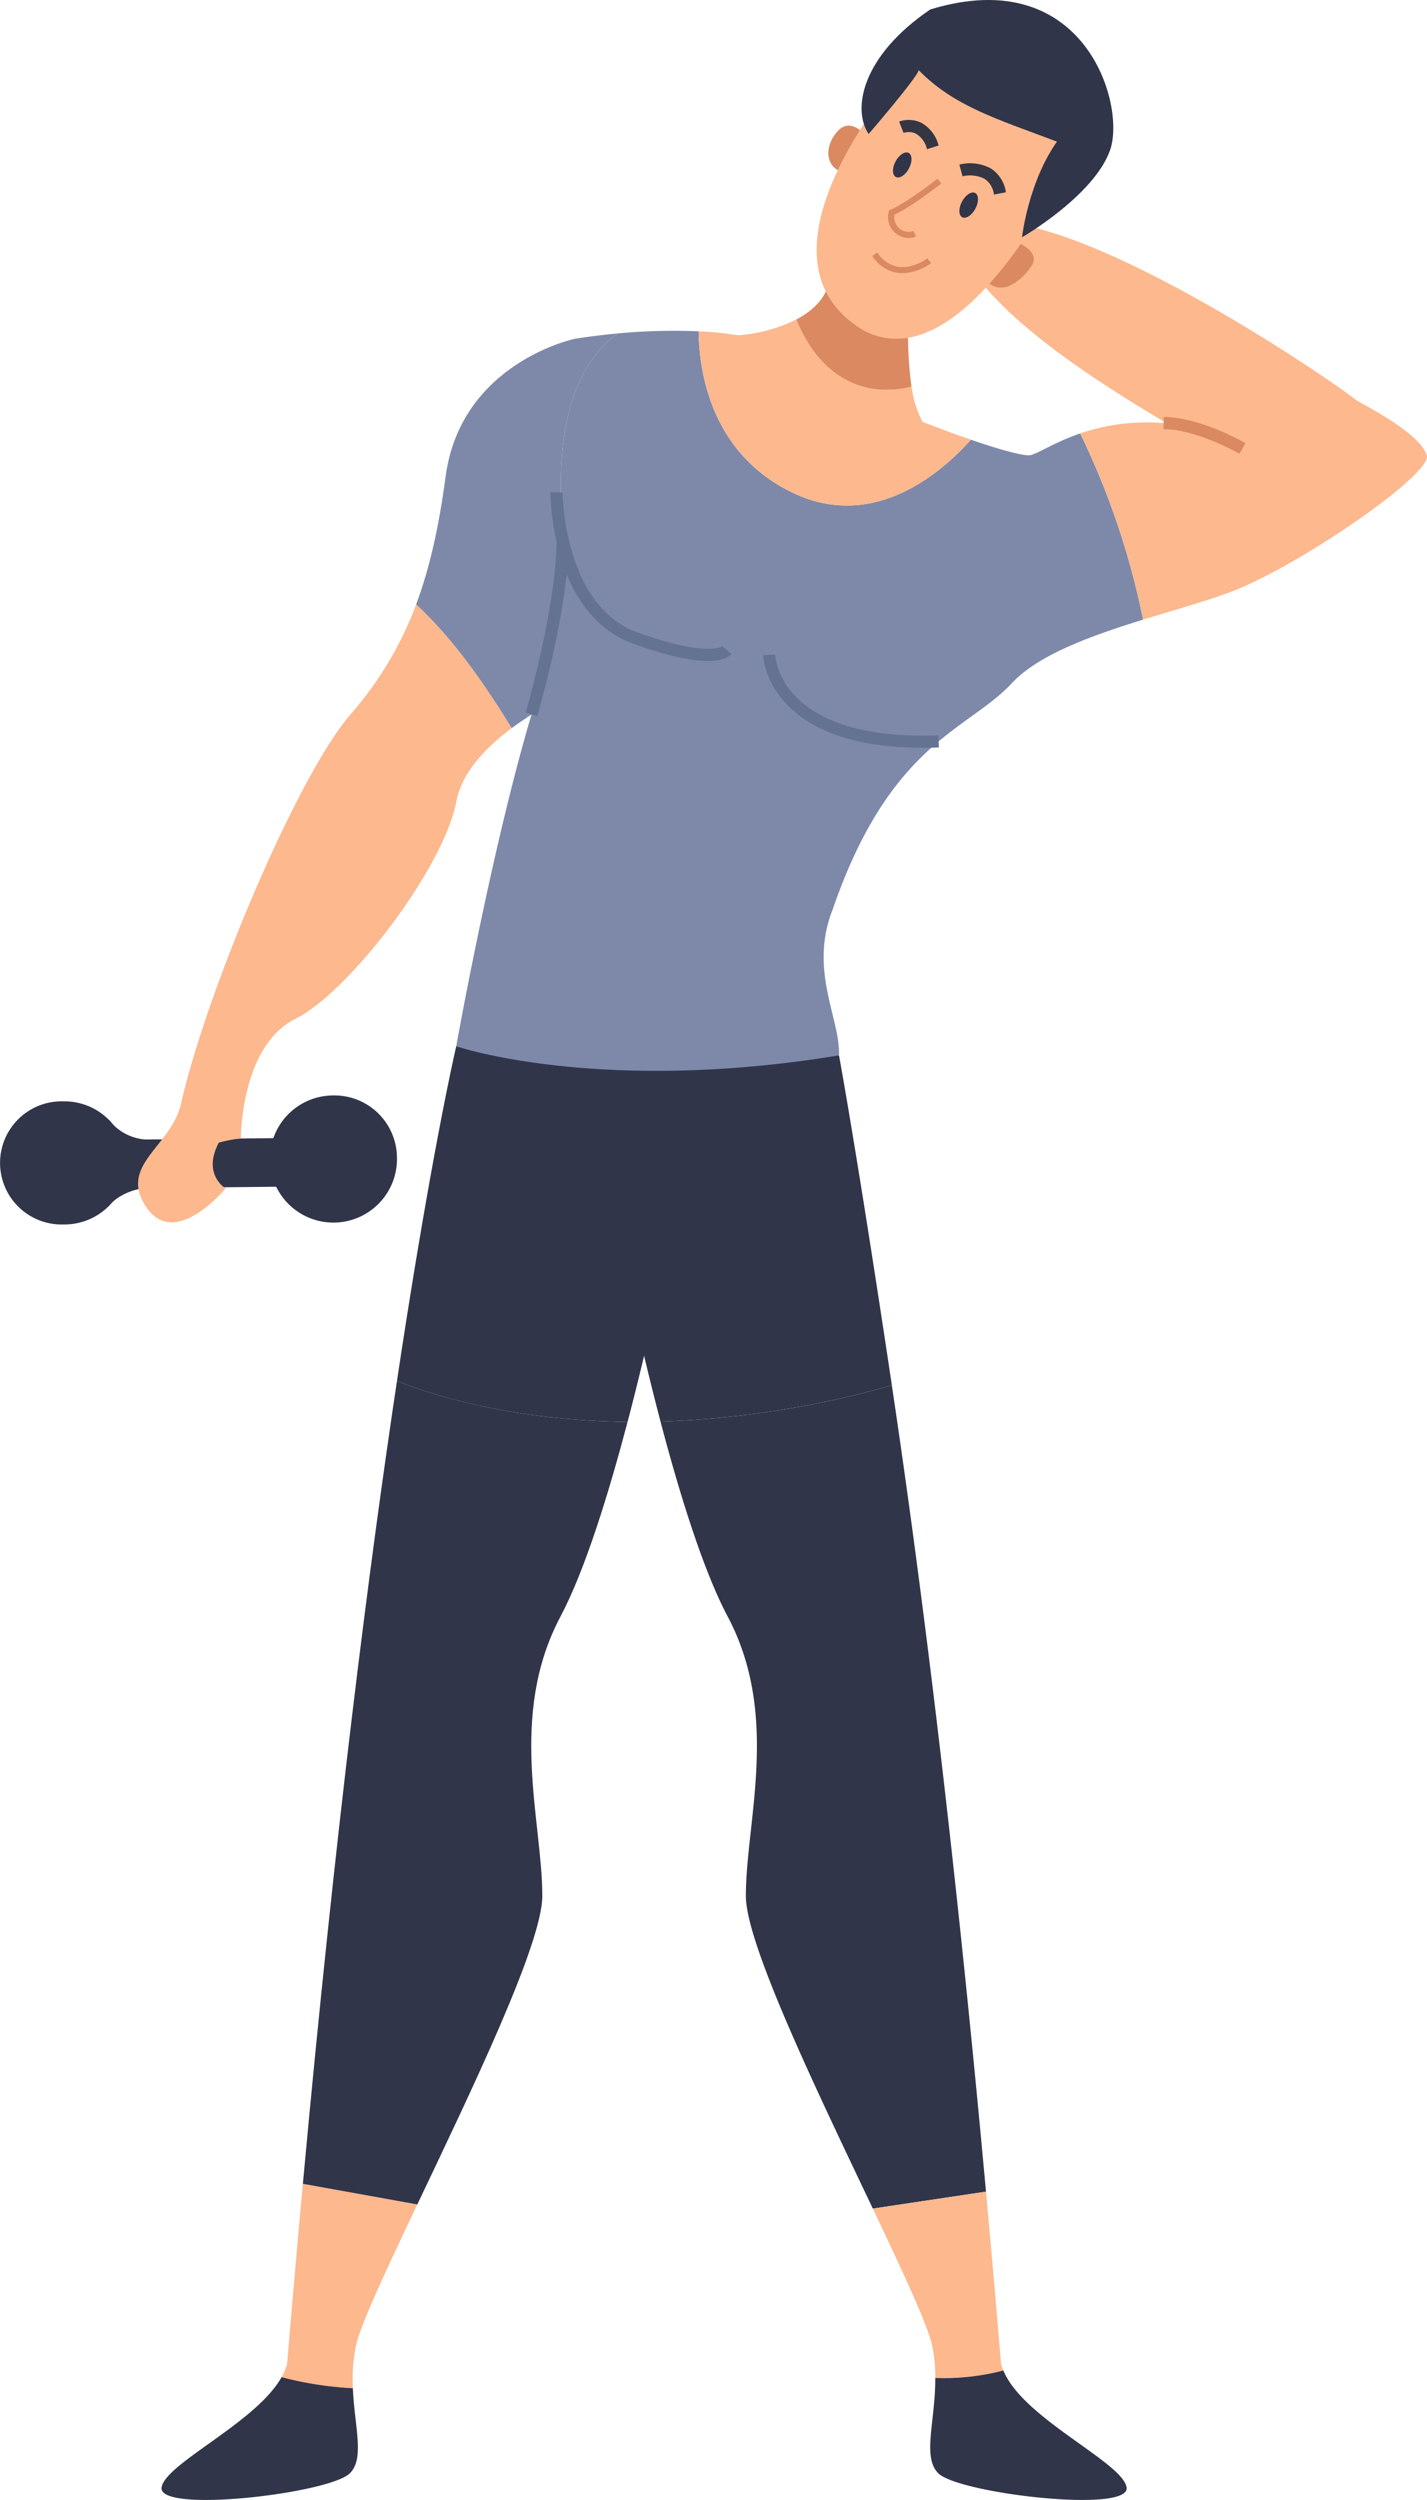 <svg id="Group_15987" data-name="Group 15987" xmlns="http://www.w3.org/2000/svg" xmlns:xlink="http://www.w3.org/1999/xlink" width="296.305" height="519" viewBox="0 0 296.305 519">
  <defs>
    <clipPath id="clip-path">
      <rect id="Rectangle_5382" data-name="Rectangle 5382" width="296.305" height="519" fill="none"/>
    </clipPath>
  </defs>
  <g id="Group_15986" data-name="Group 15986" clip-path="url(#clip-path)">
    <path id="Path_2745" data-name="Path 2745" d="M26.378,276.269a12.989,12.989,0,0,1-13.189,12.779,12.785,12.785,0,1,1,0-25.558,12.989,12.989,0,0,1,13.189,12.779" transform="translate(0 -34.846)" fill="#303549"/>
    <path id="Path_2746" data-name="Path 2746" d="M26.045,267.952a10.541,10.541,0,0,0,9.4,4.025c-5.327,3.857-.544,10.008-.544,10.008s-5.64-.166-9.175,4.085c.36-7.365.314-18.118.314-18.118" transform="translate(-3.403 -35.436)" fill="#303549"/>
    <path id="Path_2747" data-name="Path 2747" d="M21.239,277.157l-.012-.668a3.791,3.791,0,0,1,3.751-3.859l49.346-.513.183,10.093-47.561.494a5.649,5.649,0,0,1-5.706-5.547" transform="translate(-2.807 -35.987)" fill="#303549"/>
    <path id="Path_2748" data-name="Path 2748" d="M186.771,252.2l-36.794-1.893H107.3s-5.141,21.793-12.312,69.507c8.42,3.31,24.774,8.193,47.882,8.488,1.288-4.889,2.445-9.577,3.433-13.741.983,4.143,2.134,8.8,3.414,13.668a199.962,199.962,0,0,0,48.035-7.528c-7.241-48.338-10.977-68.5-10.977-68.5" transform="translate(-12.562 -33.103)" fill="#303549"/>
    <path id="Path_2749" data-name="Path 2749" d="M77.027,167.576c-11.039,12.93-29.646,57.042-35.007,80.4-1.893,9.168-13.246,12.952-7.254,21.783s16.442-3.922,16.442-3.922-4.888-2.859-1.419-9.482a25.131,25.131,0,0,1,4.589-.881s-.058-19.146,11.3-24.823,30.908-31.538,33.43-45.1c1.138-6.116,6.252-11.348,11.524-15.277-5.8-9.377-11.994-18.359-19.843-25.685a74.1,74.1,0,0,1-13.757,22.986" transform="translate(-4.369 -19.122)" fill="#fdb88e"/>
    <path id="Path_2750" data-name="Path 2750" d="M141.395,79.777c-5.3.488-8.891,1.11-8.891,1.11s-23.654,4.95-26.807,28.6c-1.429,10.715-3.383,19.217-6.112,26.528,7.849,7.327,14.043,16.309,19.843,25.685,1.058-.789,2.106-1.483,3.146-2.168,2.658-7.134,5.9-18.55,7.969-34.752-3.875-30.031,5.223-41.1,10.853-45.008" transform="translate(-13.17 -10.55)" fill="#7e89aa"/>
    <path id="Path_2751" data-name="Path 2751" d="M228.07,104.988c-1.694,0-5.988-1.159-12.033-3.242-6.045,6.769-20.219,19.215-37.213,10.915-16.885-8.246-19.23-25.249-19.328-33.416a122.464,122.464,0,0,0-16.834.446c-5.63,3.906-14.728,14.977-10.853,45.008-2.071,16.2-5.311,27.618-7.969,34.752.318-.209.652-.468.965-.665-.627,2.1-1.248,4.284-1.86,6.512,4,6.605,7.9,13.31,12.144,19.674-4.242-6.363-8.144-13.068-12.144-19.674-7.516,27.312-13.774,62.375-13.774,62.375s29.645,10.092,79.476,1.892c.315-7.569-6.308-17.661-1.315-30.276,11.932-34.692,28.122-37.215,37.211-46.992,5.512-5.928,16.565-9.888,27.245-13.19a161.787,161.787,0,0,0-13.06-38.661c-5.765,1.984-9.249,4.544-10.659,4.544" transform="translate(-14.438 -10.464)" fill="#7e89aa"/>
    <path id="Path_2752" data-name="Path 2752" d="M186.5,112.305c16.994,8.3,31.168-4.145,37.212-10.915q-4.442-1.529-10.043-3.7a21.758,21.758,0,0,1-2.289-7.319c-10.084,2.495-19.131-2.153-23.912-13.946a32.373,32.373,0,0,1-12.118,3.289,71.529,71.529,0,0,0-8.178-.829c.1,8.166,2.444,25.17,19.328,33.416" transform="translate(-22.108 -10.108)" fill="#fdb88e"/>
    <path id="Path_2753" data-name="Path 2753" d="M311.959,90.2c-9.777-7.569-71.592-48.569-83.576-33.9,4.73,13.089,23.337,26.334,44.153,38.635A42.465,42.465,0,0,0,254.5,97.01a161.791,161.791,0,0,1,13.06,38.661c6.932-2.143,13.707-4.012,18.7-5.954,14.12-5.486,41.468-24.379,40.206-28.164s-8.2-7.884-14.507-11.354" transform="translate(-30.203 -7.029)" fill="#fdb88e"/>
    <path id="Path_2754" data-name="Path 2754" d="M199.2,28.313s-3.525-5.645-6.779-1.826-1.9,8.716,2.892,8.467a70.1,70.1,0,0,1,3.886-6.641" transform="translate(-18.645 0.919)" fill="#db8961"/>
    <path id="Path_2755" data-name="Path 2755" d="M238.318,56.776s7.557,2.173,5.182,5.759-7.666,7.823-11.121.543a56.345,56.345,0,0,0,5.938-6.3" transform="translate(-29.305 -7.357)" fill="#db8961"/>
    <path id="Path_2756" data-name="Path 2756" d="M214.468,88.829a80.006,80.006,0,0,1-.549-16.068s-4.415-10.516-16.4-7.465c0,4.123-2.719,7.352-6.963,9.588,4.78,11.792,13.828,16.44,23.912,13.946" transform="translate(-25.201 -8.562)" fill="#db8961"/>
    <path id="Path_2757" data-name="Path 2757" d="M215.665,13.866s-37.53,40.527-10.408,56.61c21.919,11.355,44.469-38.792,44.469-38.792S239.16,11.817,215.665,13.866" transform="translate(-25.843 -1.814)" fill="#fdb88e"/>
    <path id="Path_2758" data-name="Path 2758" d="M207.625,27.821s9.934-11.512,10.407-13.245c7.254,7.411,16.017,10.058,28.7,14.823-5.992,8.515-7.254,19.868-7.254,19.868s14.981-8.651,18.292-18.123S252.451-7.817,220.44,1.96c-14.192,9.619-16.284,20.657-12.815,25.861" transform="translate(-27.264 0)" fill="#303549"/>
    <path id="Path_2759" data-name="Path 2759" d="M164.457,152.809c-3.026,0-7.85-.823-15.515-3.573-17.037-6.116-17.235-30.435-17.235-31.464h2.523c0,.236.2,23.574,15.565,29.089,14.586,5.243,17.548,2.887,17.572,2.852l1.934,1.617c-.377.5-1.54,1.479-4.844,1.479" transform="translate(-17.418 -15.575)" fill="#657393"/>
    <path id="Path_2760" data-name="Path 2760" d="M215.822,175.959c-12.424,0-21.651-2.745-27.463-8.175-5.524-5.164-5.762-10.836-5.77-11.072l2.523-.084c.026.71,1.033,16.809,30.7,16.809,1.031,0,2.093-.02,3.192-.06l.094,2.523q-1.675.059-3.277.059" transform="translate(-24.147 -20.714)" fill="#657393"/>
    <path id="Path_2761" data-name="Path 2761" d="M128.216,165.776l-2.424-.71c.064-.217,6.389-22.111,6.414-35.766h2.523c-.025,14.02-6.249,35.564-6.512,36.476" transform="translate(-16.636 -17.1)" fill="#657393"/>
    <path id="Path_2762" data-name="Path 2762" d="M294.178,107.395c-.088-.055-8.907-5.1-15.719-5.1h-.018l0-2.523h.023c7.492,0,16.6,5.209,16.981,5.431Z" transform="translate(-36.823 -13.195)" fill="#db8961"/>
    <path id="Path_2763" data-name="Path 2763" d="M228.729,46.056c-.745,1.387-.728,2.845.039,3.257s1.991-.38,2.736-1.767.728-2.845-.039-3.257-1.991.38-2.736,1.767" transform="translate(-28.976 -4.216)" fill="#303549"/>
    <path id="Path_2764" data-name="Path 2764" d="M212.568,36.1c-.739,1.375-.717,2.823.047,3.233s1.983-.372,2.721-1.747.717-2.823-.048-3.233-1.983.372-2.721,1.747" transform="translate(-26.609 -2.596)" fill="#303549"/>
    <path id="Path_2765" data-name="Path 2765" d="M216.838,55.05a4.31,4.31,0,0,1-4.2-5.391l.059-.339.321-.134c3.277-1.355,9.708-6.387,9.772-6.44l.778,1c-.261.2-6.236,4.878-9.735,6.465a3.141,3.141,0,0,0,1.055,2.9,3,3,0,0,0,2.912.5l.478,1.173a3.857,3.857,0,0,1-1.444.271" transform="translate(-28.109 -5.653)" fill="#db8961"/>
    <path id="Path_2766" data-name="Path 2766" d="M215,64.707a7.493,7.493,0,0,1-1.138-.089,7.649,7.649,0,0,1-5.128-3.5l1.04-.719a6.45,6.45,0,0,0,4.285,2.976c3.132.493,6.069-1.724,6.1-1.744l.769,1A10.857,10.857,0,0,1,215,64.707" transform="translate(-27.605 -7.987)" fill="#db8961"/>
    <path id="Path_2767" data-name="Path 2767" d="M236.747,45.554a4.576,4.576,0,0,0-1.961-3.267,6.658,6.658,0,0,0-4.561-.513l-.66-2.434a9.093,9.093,0,0,1,6.561.809,7.062,7.062,0,0,1,3.1,4.942Z" transform="translate(-30.36 -5.165)" fill="#343644"/>
    <path id="Path_2768" data-name="Path 2768" d="M220.937,34.775a5.066,5.066,0,0,0-2.364-3.267,3.57,3.57,0,0,0-2.506-.128l-.926-2.346a6.037,6.037,0,0,1,4.513.2,7.423,7.423,0,0,1,3.686,4.774Z" transform="translate(-28.452 -3.794)" fill="#343644"/>
    <path id="Path_2769" data-name="Path 2769" d="M68.533,559.842a11.168,11.168,0,0,1-1.155,2.755,72.873,72.873,0,0,0,14.8,2.3,35.032,35.032,0,0,1,.647-8.842c.917-4.279,6.283-15.733,12.734-29.314L71.8,522.464c-1.1,11.976-2.191,24.4-3.268,37.378" transform="translate(-8.911 -69.095)" fill="#fdb88e"/>
    <path id="Path_2770" data-name="Path 2770" d="M72.475,497.065l23.763,4.28c11.3-23.791,25.953-54.134,25.953-64.038,0-15.559-7.149-37.425,3.784-58.031,5.148-9.7,10.106-25.922,13.914-40.377-23.107-.3-39.462-5.179-47.882-8.488-5.738,38.183-12.776,93.012-19.533,166.655" transform="translate(-9.585 -43.696)" fill="#303549"/>
    <path id="Path_2771" data-name="Path 2771" d="M38.662,591.609c-.841,5.467,34.9,1.262,39.107-2.943,3.11-3.11.94-9.68.614-17.649a72.9,72.9,0,0,1-14.806-2.3c-5.247,9.426-24.149,17.911-24.916,22.9" transform="translate(-5.111 -75.212)" fill="#303549"/>
    <path id="Path_2772" data-name="Path 2772" d="M206.09,331.433a199.918,199.918,0,0,1-48.035,7.528c3.811,14.473,8.778,30.733,13.935,40.45,10.933,20.606,3.784,42.472,3.784,58.031,0,10.024,15.008,40.988,26.362,64.9l23.5-3.521c-6.75-73.9-13.793-128.963-19.55-167.39" transform="translate(-20.903 -43.832)" fill="#303549"/>
    <path id="Path_2773" data-name="Path 2773" d="M235.966,561.463a10.129,10.129,0,0,1-.49-1.374c-1.027-12.392-2.07-24.282-3.118-35.756l-23.5,3.521c6.269,13.2,11.427,24.262,12.324,28.45a32.6,32.6,0,0,1,.643,6.71,48.958,48.958,0,0,0,14.144-1.552" transform="translate(-27.621 -69.343)" fill="#fdb88e"/>
    <path id="Path_2774" data-name="Path 2774" d="M237.783,567.122a48.96,48.96,0,0,1-14.144,1.552c.056,8.914-2.763,16.4.619,19.781,4.205,4.205,39.949,8.41,39.107,2.943-.8-5.227-21.555-14.3-25.581-24.277" transform="translate(-29.437 -75.001)" fill="#303549"/>
    <path id="Path_2775" data-name="Path 2775" d="M90.965,274.852a13.2,13.2,0,1,1-13.189-12.778,12.989,12.989,0,0,1,13.189,12.778" transform="translate(-8.542 -34.659)" fill="#303549"/>
  </g>
</svg>
